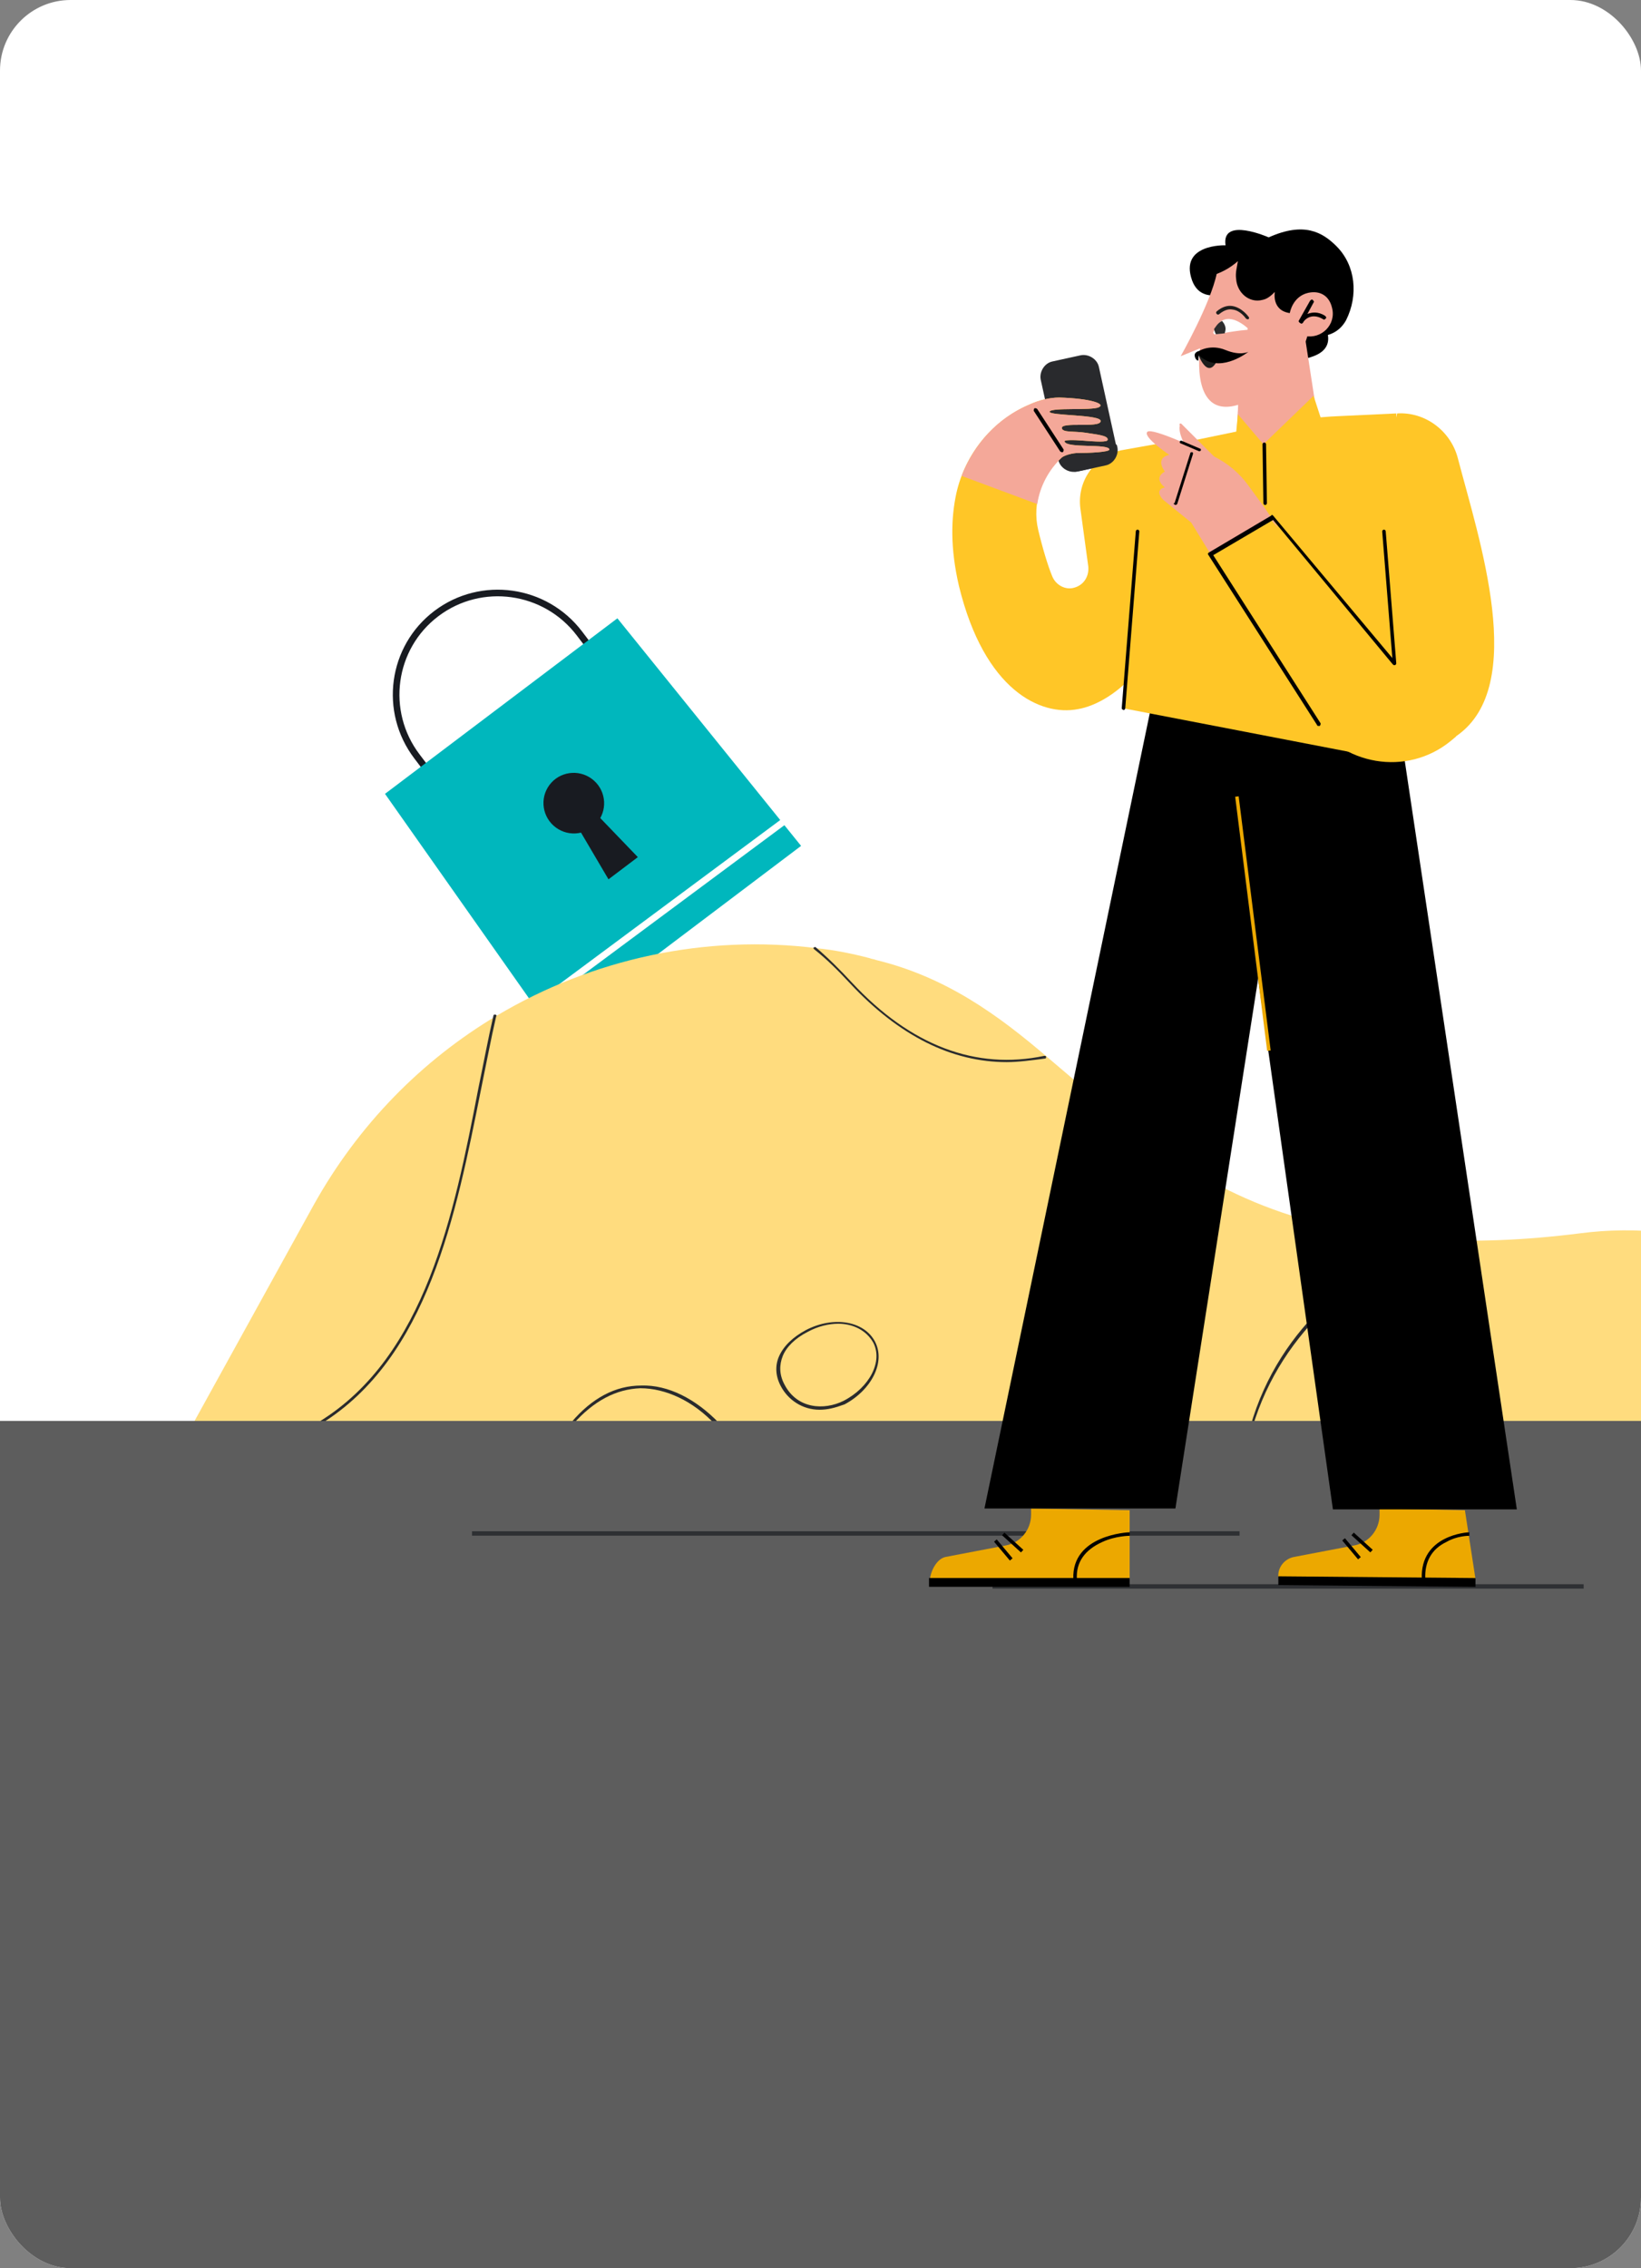<svg width="372" height="514" viewBox="0 0 372 514" fill="none" xmlns="http://www.w3.org/2000/svg">
<rect x="0" y="0" width="372" height="514" fill="#808080" stroke="none"/>
<g clip-path="url(#clip0_2906_21777)">
<rect width="372" height="514" rx="16" fill="white"/>
<g clip-path="url(#clip1_2906_21777)">
<path d="M98.932 139.032C109.103 131.351 123.639 133.388 131.371 143.578L135.336 148.804L98.481 176.636L94.515 171.41C86.784 161.22 88.761 146.713 98.932 139.032Z" stroke="#181B21" stroke-width="1.5" stroke-miterlimit="10"/>
<path d="M181.598 191.687L125.449 234.082L87.275 179.893L139.956 140.116L181.598 191.687Z" fill="#00B7BD"/>
<path d="M135.612 186.101C137.865 183.056 137.213 178.753 134.154 176.491C131.096 174.229 126.791 174.863 124.538 177.908C122.285 180.953 122.938 185.256 125.996 187.518C129.054 189.781 133.36 189.146 135.612 186.101Z" fill="#181B21"/>
<path d="M144.593 194.237L137.939 199.264L129.231 184.469L132.685 181.86L144.593 194.237Z" fill="#181B21"/>
<path d="M120.536 228.596L178.193 185.783" stroke="white" stroke-width="1.5" stroke-miterlimit="10"/>
</g>
<path d="M432.463 323.93L284.446 323.321L245.666 323.118L163.231 322.712L130.339 322.509L73.285 322.305L44.047 322.102L71.051 273.17C81.203 254.896 95.619 240.277 112.674 230.125C134.197 217.334 159.78 211.649 185.363 214.897C189.221 215.303 193.281 216.116 197.139 217.131C197.545 217.334 198.154 217.334 198.56 217.537C214.398 221.395 226.174 229.922 237.544 239.668C243.838 244.947 249.93 250.429 256.63 255.708C272.67 268.297 292.162 279.261 324.039 280.885C334.191 281.494 345.561 281.088 358.353 279.464C370.941 277.84 384.139 279.261 396.118 283.525C414.189 289.413 425.965 306.265 432.463 323.93Z" fill="#FFDC7E"/>
<path d="M283.838 323.728C283.838 323.728 283.432 323.728 283.838 323.728C283.635 323.728 283.432 323.525 283.432 323.322C290.132 299.769 308.812 286.977 323.431 280.48C323.634 280.277 323.837 280.48 323.837 280.886C323.837 281.089 323.634 281.089 323.634 281.292C309.218 287.79 290.741 300.378 283.838 323.728C284.041 323.525 283.838 323.728 283.838 323.728Z" fill="#2A2B2D"/>
<path d="M244.856 323.526C244.653 323.526 244.45 323.323 244.45 323.12C244.653 319.871 244.653 316.623 244.45 313.374C244.45 312.562 244.247 311.547 244.247 310.531C243.232 295.913 241.405 271.142 255.618 255.101C255.821 254.898 256.024 254.898 256.024 255.101C256.227 255.305 256.227 255.508 256.024 255.508C242.014 271.345 243.638 295.913 244.653 310.531C244.653 311.547 244.856 312.359 244.856 313.374C245.059 316.42 245.059 319.668 244.856 323.12C245.059 323.323 244.856 323.526 244.856 323.526Z" fill="#2A2B2D"/>
<path d="M162.421 323.118C162.421 323.118 162.218 323.118 162.218 322.915C157.142 317.433 150.848 314.591 145.163 314.591C139.681 314.794 134.605 317.433 129.935 322.712C129.732 322.915 129.529 322.915 129.529 322.712C129.529 322.509 129.326 322.306 129.529 322.306C134.199 316.824 139.478 313.982 145.366 313.982C151.457 313.779 157.751 317.027 163.03 322.509C163.233 322.712 163.233 322.915 163.03 322.915C162.76 323.051 162.557 323.118 162.421 323.118Z" fill="#2A2B2D"/>
<path d="M72.677 322.715C72.541 322.715 72.406 322.647 72.27 322.512C72.27 322.309 72.27 322.106 72.474 322.106C96.432 307.284 102.93 275.204 108.412 246.778C109.63 240.89 110.645 235.408 111.863 230.129C111.863 229.926 112.066 229.926 112.269 229.926C112.472 229.926 112.675 230.129 112.472 230.332C111.254 235.611 110.239 241.093 109.021 246.981C103.336 275.407 97.041 307.69 72.677 322.715Z" fill="#2A2B2D"/>
<path d="M228.204 240.686C215.819 240.686 203.84 234.798 192.672 222.819C190.033 219.976 187.393 217.337 184.551 215.103C184.348 214.9 184.348 214.697 184.551 214.697C184.686 214.562 184.821 214.562 184.957 214.697C187.799 217.134 190.439 219.773 193.078 222.616C206.479 237.032 221.301 242.514 236.732 239.265C236.935 239.265 237.138 239.265 237.138 239.468C237.138 239.671 237.138 239.874 236.935 239.874C233.889 240.28 230.844 240.686 228.204 240.686Z" fill="#2A2B2D"/>
<path d="M185.77 319.465C181.912 319.465 178.664 317.232 177.039 314.186C175.821 311.953 175.618 309.516 176.633 307.283C177.649 305.049 179.679 303.019 182.725 301.394C189.019 298.146 195.922 299.364 198.359 304.034C200.795 308.704 197.547 314.998 191.455 318.247C189.222 319.059 187.598 319.465 185.77 319.465ZM190.034 299.973C187.801 299.973 185.364 300.582 183.131 301.8C180.288 303.222 178.258 305.252 177.446 307.283C176.633 309.313 176.633 311.546 177.852 313.78C180.694 319.262 186.785 319.668 191.252 317.435C197.14 314.389 200.186 308.501 197.953 304.237C196.328 301.394 193.283 299.973 190.034 299.973Z" fill="#2A2B2D"/>
<rect y="322" width="372" height="192" fill="#5D5D5D"/>
<line x1="225" y1="359.5" x2="359" y2="359.5" stroke="#2E3033"/>
<line x1="107" y1="347.5" x2="281" y2="347.5" stroke="#2E3033"/>
<path d="M233.738 341.846V343.242C233.738 346.633 231.345 349.625 227.953 350.224L214.389 352.817C212.195 353.216 210.599 356.607 210.798 358.801L256.08 357.804V342.245L233.738 341.846Z" fill="#ECA800"/>
<path d="M256.08 347.232C255.681 347.232 242.914 347.831 243.313 357.805H244.111C243.912 354.015 245.907 351.222 249.896 349.427C252.888 348.03 256.08 348.03 256.08 348.03V347.232Z" fill="black"/>
<path d="M256.08 357.598V359.592H210.599V357.598H256.08Z" fill="black"/>
<path d="M227.696 347.319L231.979 351.207L231.443 351.798L227.16 347.91L227.696 347.319Z" fill="black"/>
<path d="M225.949 348.849L229.54 353.127L228.929 353.64L225.338 349.362L225.949 348.849Z" fill="black"/>
<path d="M312.734 341.846V343.242C312.734 346.633 310.34 349.625 306.949 350.224L293.385 352.817C291.19 353.216 289.595 355.211 289.794 357.405L334.478 357.804L332.084 342.245L312.734 341.846Z" fill="#ECA800"/>
<path d="M333.078 347.232C332.679 347.232 321.907 347.831 322.306 357.805H323.104C322.905 354.015 324.5 351.023 327.892 349.427C330.285 348.03 332.879 348.03 333.078 348.03V347.232Z" fill="black"/>
<path d="M334.478 357.606V359.601L289.794 359.202V357.207L334.478 357.606Z" fill="black"/>
<path d="M306.895 347.311L311.179 351.199L310.642 351.79L306.359 347.902L306.895 347.311Z" fill="black"/>
<path d="M304.885 348.579L308.476 352.857L307.864 353.37L304.273 349.092L304.885 348.579Z" fill="black"/>
<path d="M260.67 161.514L223.167 341.843H266.454L293.783 166.9" fill="black"/>
<path d="M280.218 186.647L285.005 220.359L302.16 342.042H343.852L316.722 160.914L276.427 157.723" fill="black"/>
<path d="M254.686 160.515L315.726 172.284L316.524 93.689L303.758 94.288C298.372 94.487 292.986 95.285 287.6 96.283L258.675 102.267L254.686 160.515Z" fill="#FFC627"/>
<path d="M267.849 96.08L277.225 105.456L270.642 104.059C270.642 104.059 266.852 99.072 267.45 96.479C267.251 95.881 267.65 95.881 267.849 96.08Z" fill="#F4A899"/>
<path d="M299.367 165.103L316.722 93.689C323.105 93.29 328.89 97.679 330.486 103.863C335.273 122.215 346.444 155.328 330.286 166.699C314.128 178.069 300.963 166.699 299.367 165.103Z" fill="#FFC627"/>
<path d="M239.924 104.264C240.323 106.059 242.318 107.256 244.114 106.857L250.497 105.461C252.292 105.062 253.489 103.067 253.09 101.272L249.101 83.119C248.702 81.324 246.707 80.127 244.911 80.526L238.528 81.922C236.733 82.321 235.536 84.316 235.935 86.112L239.924 104.264Z" fill="#292A2D"/>
<path d="M240.124 90.09C247.105 90.289 250.696 91.486 249.1 92.284C247.504 93.082 238.328 92.284 237.929 93.281C237.73 94.279 249.898 93.88 249.499 95.476C249.3 97.072 240.323 95.476 240.722 97.072C240.922 98.069 243.515 97.67 246.108 98.069C248.502 98.468 251.294 98.668 251.095 99.665C251.095 100.263 248.302 100.064 245.709 99.864C243.315 99.665 241.121 99.665 241.32 100.064C241.919 101.66 251.294 100.463 251.494 101.859C251.494 102.458 246.906 102.657 244.313 102.657C243.315 102.657 241.52 103.056 240.722 103.654C236.134 107.644 233.94 114.027 235.336 120.012C236.333 124.201 237.53 128.19 238.528 130.584C239.326 132.579 241.52 133.776 243.515 133.177C245.709 132.579 246.906 130.584 246.706 128.39L244.911 115.224C244.113 109.04 248.103 103.455 254.087 102.059L265.258 100.064C265.258 100.064 267.652 102.059 267.053 125.198C266.255 148.338 252.691 159.309 244.313 160.706C235.935 162.302 223.168 156.517 217.383 132.779C215.388 124.201 215.588 117.419 216.784 111.833C218.779 102.857 224.963 95.276 233.341 91.686C235.536 90.688 237.929 90.09 240.124 90.09Z" fill="#FFC627"/>
<path d="M217.983 107.844C220.775 100.662 226.161 94.678 233.342 91.686C235.537 90.688 237.93 90.09 240.125 90.09C247.107 90.289 250.697 91.486 249.101 92.284C247.506 93.082 238.329 92.284 237.93 93.281C237.731 94.279 249.899 93.88 249.5 95.476C249.301 97.072 240.324 95.476 240.723 97.072C240.923 98.069 243.516 97.67 246.109 98.069C248.503 98.468 251.296 98.668 251.096 99.665C251.096 100.263 248.303 100.064 245.71 99.864C243.316 99.665 241.122 99.665 241.322 100.064C241.92 101.66 251.296 100.463 251.495 101.859C251.495 102.458 246.907 102.657 244.314 102.657C243.316 102.657 241.521 103.056 240.723 103.654C237.731 106.447 235.736 110.237 235.138 114.227" fill="#F4A899"/>
<path d="M240.72 102.472H240.92C241.119 102.273 241.119 102.073 241.119 101.874L235.135 92.698C234.935 92.498 234.736 92.498 234.536 92.498C234.337 92.698 234.337 92.897 234.337 93.097L240.321 102.273C240.321 102.273 240.521 102.472 240.72 102.472Z" fill="black"/>
<path d="M254.684 160.911C254.883 160.911 255.083 160.711 255.083 160.512L258.274 120.417C258.274 120.217 258.075 120.018 257.875 120.018C257.676 120.018 257.476 120.217 257.476 120.417L254.285 160.512C254.285 160.652 254.424 160.771 254.684 160.911C254.484 160.911 254.684 160.911 254.684 160.911Z" fill="black"/>
<path d="M286.8 115.234L283.01 110.047C281.015 107.255 278.223 104.861 274.831 103.265L273.435 102.666C273.435 102.666 261.067 96.682 260.07 97.879C259.073 99.076 265.057 103.065 265.057 103.065C261.666 103.863 264.06 106.856 264.06 106.856C261.267 108.451 264.06 110.446 264.06 110.446C261.466 111.045 263.661 113.239 263.661 113.239L270.044 118.425L275.43 127.202C277.824 130.993 282.811 132.189 286.601 129.796C290.79 127.202 291.787 121.418 288.396 117.627L286.8 115.234Z" fill="#F4A899"/>
<path d="M330.087 166.898L328.89 167.896C318.916 176.075 304.155 173.481 297.173 162.709L274.233 126.005L287.997 117.627L330.087 166.898Z" fill="#FFC627"/>
<path d="M298.57 164.309C298.57 164.509 298.77 164.509 298.969 164.509H299.169C299.368 164.309 299.368 164.11 299.368 163.91L275.032 125.81L288.596 117.831L315.726 150.545C315.925 150.745 316.125 150.745 316.324 150.545C316.524 150.346 316.524 150.146 316.324 149.947L288.596 116.833C288.397 116.634 288.197 116.634 288.197 116.833L274.034 125.211L273.835 125.411V125.61L298.57 164.309Z" fill="black"/>
<path d="M242.716 104.861C244.711 106.457 242.317 107.055 244.312 106.855L250.695 105.459C252.49 105.06 253.687 103.065 253.288 101.27C252.889 99.475 252.69 102.467 250.895 102.866L243.314 104.861C241.32 105.26 243.314 104.861 243.314 104.861" fill="#292A2D"/>
<path d="M266.452 114.438C266.651 114.438 266.851 114.238 266.851 114.238L270.441 102.868C270.441 102.668 270.441 102.469 270.242 102.469C270.042 102.469 269.843 102.469 269.843 102.668L266.252 114.039C265.853 114.039 266.053 114.238 266.452 114.438C266.319 114.438 266.319 114.438 266.452 114.438Z" fill="black"/>
<path d="M271.838 102.269C271.978 102.269 272.098 102.209 272.237 102.069C272.237 101.87 272.237 101.67 272.038 101.67L267.849 99.875C267.649 99.875 267.45 99.875 267.45 100.074C267.45 100.274 267.45 100.473 267.649 100.473L271.838 102.269Z" fill="black"/>
<path d="M316.125 150.737C316.325 150.737 316.524 150.538 316.524 150.338L314.131 120.417C314.131 120.217 313.931 120.018 313.732 120.018C313.532 120.018 313.333 120.217 313.333 120.417L315.726 150.338C315.726 150.538 315.926 150.737 316.125 150.737Z" fill="black"/>
<path d="M280.793 180.45L288.048 238.043L287.256 238.143L280.001 180.549L280.793 180.45Z" fill="#EDA901"/>
<path d="M299.369 72.338C299.369 72.338 304.157 78.323 297.773 80.716C287.6 84.706 298.172 66.154 298.172 66.154L299.369 72.338Z" fill="black"/>
<path d="M280.216 101.664C280.216 101.664 281.413 76.729 281.413 76.33L295.177 72.141L299.167 98.073" fill="#F4A899"/>
<g opacity="0.6">
<path d="M280.418 96.885L288.796 84.518L280.817 89.305L280.418 96.885Z" fill="#F4A899"/>
</g>
<path d="M287.596 53.792C287.596 53.792 276.824 49.005 277.821 55.588C277.821 55.588 267.249 55.189 270.241 63.567C272.834 70.549 282.01 64.564 282.01 64.564L287.596 53.792Z" fill="black"/>
<path d="M283.008 56.389C282.41 56.588 281.812 56.788 281.413 56.987C279.617 57.386 277.024 56.588 275.827 61.974C274.431 68.756 267.649 80.725 267.649 80.725L272.037 78.93C272.037 78.93 269.444 96.683 282.41 91.098C300.762 83.518 296.972 65.365 296.972 65.365C296.972 65.365 302.159 49.606 283.008 56.389Z" fill="#F4A899"/>
<path d="M299.767 76.135C301.961 75.936 303.956 74.739 305.153 72.545C307.945 66.959 307.347 60.177 302.958 55.788C299.767 52.597 295.578 50.203 287.598 53.794C283.609 55.589 276.627 57.384 273.834 60.576C273.635 60.975 273.236 61.174 273.236 61.773C273.236 61.972 273.236 62.172 273.435 62.371C273.635 62.571 274.034 62.571 274.233 62.571C276.627 61.972 278.821 60.775 280.617 59.179C280.417 60.576 280.018 61.773 280.218 63.169C280.417 66.361 283.21 68.754 286.202 67.957C287.199 67.757 287.997 67.159 288.995 66.161C288.995 66.161 288.197 70.35 292.386 70.949C296.575 71.547 300.166 74.141 300.166 74.141" fill="black"/>
<path d="M282.812 74.336C281.615 73.338 277.226 69.748 275.032 75.333C275.032 75.473 275.092 75.593 275.231 75.732C275.83 75.932 278.223 75.134 282.812 74.735V74.336Z" fill="white"/>
<path d="M294.379 75.732C294.379 75.732 294.978 75.931 295.776 76.131C299.566 76.929 302.957 73.537 301.959 69.747C301.361 67.154 299.366 65.758 296.573 66.356C292.983 67.154 292.384 70.944 292.384 70.944" fill="#F4A899"/>
<path d="M294.979 73.346C294.886 73.346 294.886 73.346 294.979 73.346C295.119 73.346 295.239 73.286 295.378 73.146C295.378 72.947 296.974 70.553 299.966 72.348C300.166 72.548 300.365 72.348 300.565 72.149C300.764 71.949 300.565 71.75 300.365 71.55C298.77 70.553 297.373 70.752 296.376 71.151L297.772 68.558C297.972 68.359 297.772 68.159 297.573 67.96C297.373 67.76 297.174 67.96 296.974 68.159L294.381 72.747C294.381 72.947 294.58 73.146 294.979 73.346Z" fill="black"/>
<path d="M282.41 76.739C282.41 77.337 281.213 77.936 279.817 78.135C278.221 78.335 277.024 77.936 276.825 77.337C276.825 76.739 278.022 76.141 279.418 75.941C281.014 75.742 282.211 75.941 282.41 76.739Z" fill="#F4A899"/>
<path d="M282.809 72.347H283.009C283.208 72.147 283.208 71.948 283.009 71.748C283.009 71.748 281.612 69.754 279.418 69.355C278.221 69.155 277.024 69.554 275.827 70.551C275.628 70.751 275.628 70.95 275.827 71.15C276.027 71.349 276.226 71.349 276.426 71.15C277.423 70.352 278.421 69.953 279.418 70.153C281.213 70.352 282.41 72.147 282.41 72.147C282.61 72.347 282.809 72.347 282.809 72.347Z" fill="#1D1E1C"/>
<path d="M271.638 80.324C271.638 80.324 274.032 87.106 276.426 80.524L271.638 80.324Z" fill="#1D1E1C"/>
<path d="M271.839 79.518C271.839 79.518 274.432 77.922 277.823 79.319C281.214 80.715 283.01 79.718 283.01 79.718C283.01 79.718 277.225 84.306 272.836 81.314C271.041 80.316 271.839 79.518 271.839 79.518Z" fill="black"/>
<path d="M271.841 79.531C271.841 79.531 270.644 79.731 270.843 80.728C271.043 81.725 271.641 81.725 271.641 81.725L271.841 79.531Z" fill="black"/>
<path d="M300.566 98.275L297.774 89.697L286.403 100.669L280.618 93.886L279.621 104.459L300.566 98.275Z" fill="#FFC627"/>
<path d="M286.799 114.437C286.999 114.437 287.198 114.237 287.198 114.038L286.999 100.672C286.999 100.473 286.799 100.273 286.6 100.273C286.4 100.273 286.201 100.473 286.201 100.672L286.4 114.038C286.4 114.237 286.6 114.437 286.799 114.437Z" fill="black"/>
<path d="M277.026 72.738C276.029 73.137 275.43 74.334 275.231 74.534C275.231 74.933 275.63 75.731 275.63 75.731C276.029 75.731 277.425 75.531 277.625 75.531C277.625 75.531 277.824 74.933 277.824 74.534C277.824 73.536 277.026 72.738 277.026 72.738Z" fill="#2D2D2E"/>
</g>
<defs>
<clipPath id="clip0_2906_21777">
<rect width="372" height="514" rx="16" fill="white"/>
</clipPath>
<clipPath id="clip1_2906_21777">
<rect width="84.168" height="101.337" fill="white" transform="translate(60 185.664) rotate(-53.505)"/>
</clipPath>
</defs>
</svg>
